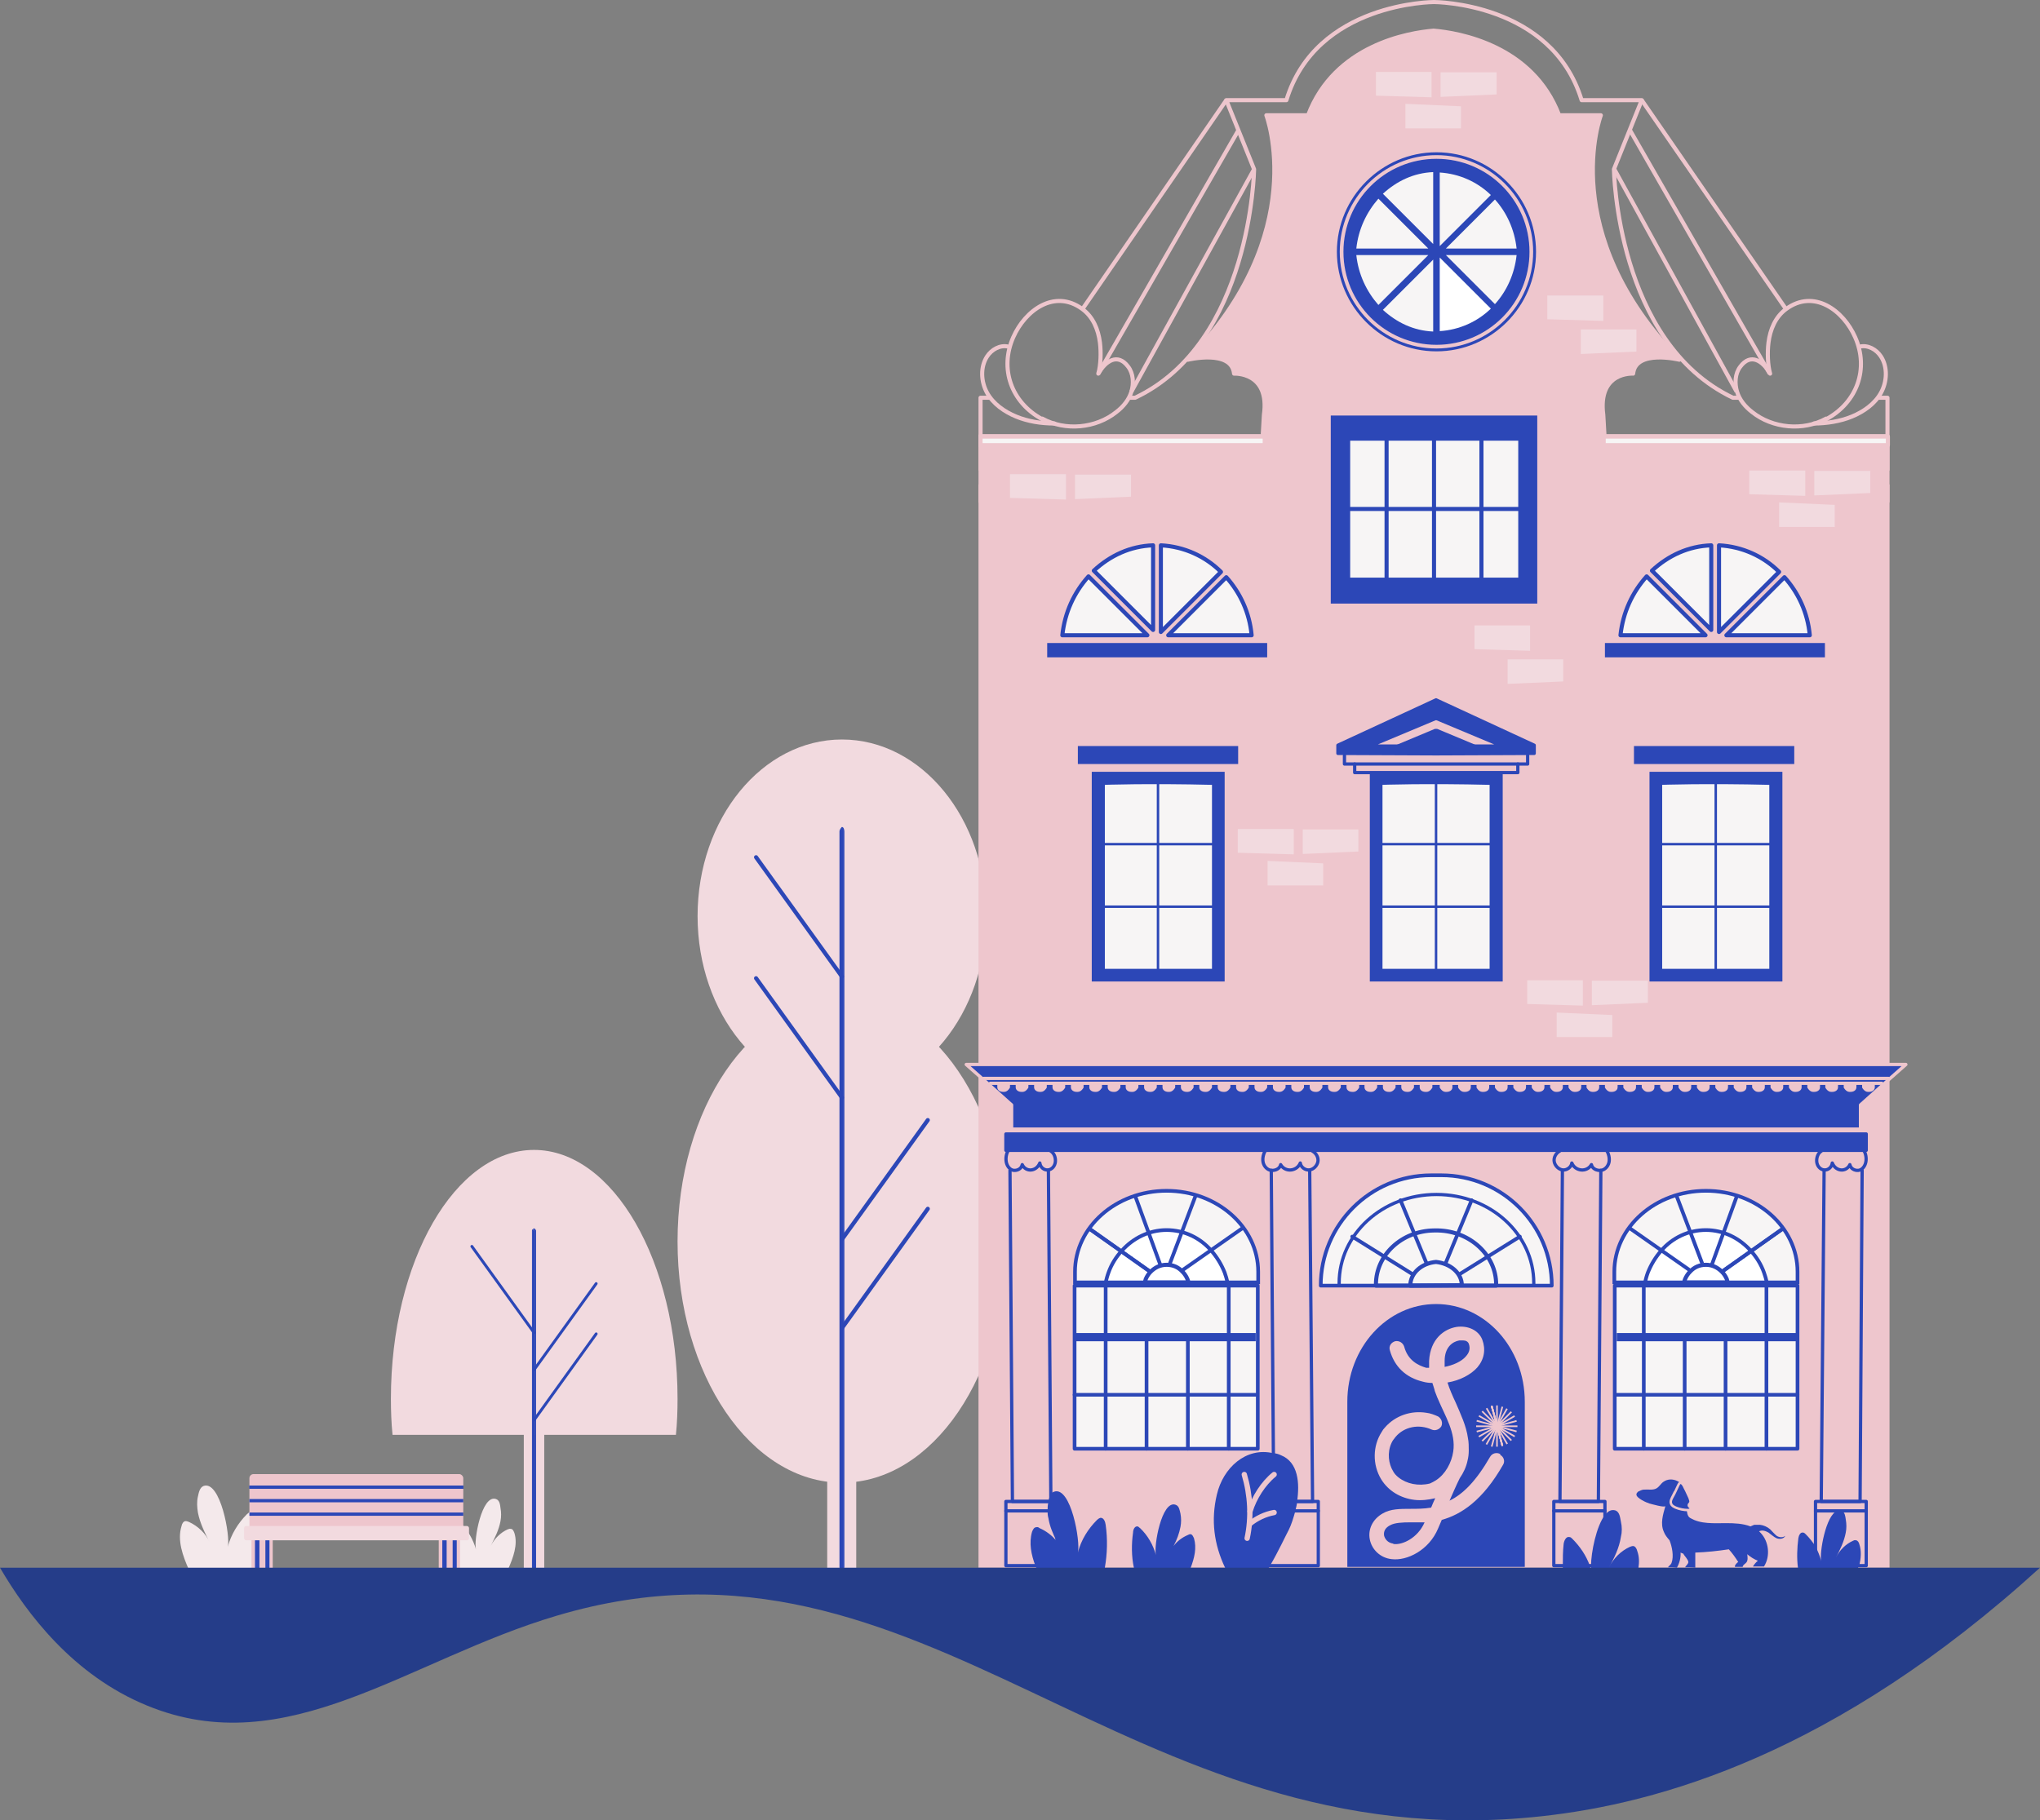 <?xml version="1.0" encoding="UTF-8"?><svg id="Layer_2" xmlns="http://www.w3.org/2000/svg" xmlns:xlink="http://www.w3.org/1999/xlink" viewBox="0 0 49.89 44.53"><rect x="0" y="0" width="49.89" height="44.53" fill="#808080" stroke="none"/><defs><style>.cls-1,.cls-2,.cls-3,.cls-4,.cls-5,.cls-6,.cls-7,.cls-8,.cls-9,.cls-10,.cls-11,.cls-12,.cls-13,.cls-14,.cls-15,.cls-16,.cls-17,.cls-18,.cls-19,.cls-20,.cls-21,.cls-22,.cls-23,.cls-24,.cls-25,.cls-26,.cls-27,.cls-28{fill:none;}.cls-29{stroke-width:.06px;}.cls-29,.cls-30,.cls-31,.cls-32,.cls-33,.cls-34,.cls-35{fill:#2c47b7;}.cls-29,.cls-30,.cls-36,.cls-37,.cls-2,.cls-38,.cls-39,.cls-23,.cls-24,.cls-25,.cls-26,.cls-27{stroke:#eec6cd;}.cls-29,.cls-37,.cls-11,.cls-14,.cls-15,.cls-16,.cls-17,.cls-18,.cls-19,.cls-20,.cls-21,.cls-22,.cls-23,.cls-40,.cls-41,.cls-42,.cls-43,.cls-24,.cls-33,.cls-34,.cls-35{stroke-miterlimit:10;}.cls-44,.cls-30,.cls-45,.cls-46,.cls-36,.cls-2,.cls-47,.cls-3,.cls-4,.cls-5,.cls-6,.cls-7,.cls-8,.cls-9,.cls-10,.cls-12,.cls-13,.cls-38,.cls-39,.cls-32,.cls-25,.cls-26,.cls-27,.cls-28{stroke-linejoin:round;}.cls-44,.cls-30,.cls-45,.cls-46,.cls-36,.cls-47,.cls-3,.cls-4,.cls-5,.cls-6,.cls-7,.cls-8,.cls-9,.cls-10,.cls-11,.cls-12,.cls-13,.cls-14,.cls-39,.cls-23,.cls-32,.cls-25,.cls-26,.cls-27{stroke-linecap:round;}.cls-44,.cls-45,.cls-46,.cls-36,.cls-37,.cls-48,.cls-40,.cls-42{fill:#f7f5f5;}.cls-44,.cls-45,.cls-46,.cls-47,.cls-3,.cls-4,.cls-5,.cls-6,.cls-7,.cls-8,.cls-9,.cls-10,.cls-11,.cls-12,.cls-13,.cls-14,.cls-15,.cls-16,.cls-17,.cls-18,.cls-19,.cls-20,.cls-21,.cls-22,.cls-32,.cls-40,.cls-41,.cls-42,.cls-43,.cls-33,.cls-34,.cls-35,.cls-28{stroke:#2c47b7;}.cls-44,.cls-4{stroke-width:.09px;}.cls-30,.cls-47,.cls-10,.cls-32,.cls-26{stroke-width:.08px;}.cls-45{stroke-width:.09px;}.cls-46,.cls-36,.cls-37,.cls-2,.cls-9,.cls-11,.cls-15,.cls-24,.cls-27{stroke-width:.1px;}.cls-49{fill:#f2dadf;}.cls-47,.cls-38,.cls-50,.cls-39{fill:#eec6cd;}.cls-3{stroke-width:.08px;}.cls-5{stroke-width:.09px;}.cls-6{stroke-width:.09px;}.cls-7{stroke-width:.1px;}.cls-8{stroke-width:.08px;}.cls-12{stroke-width:.09px;}.cls-13{stroke-width:.1px;}.cls-14{stroke-width:.07px;}.cls-51,.cls-41,.cls-43{fill:#fff;}.cls-52{fill:#eec6cd;}.cls-53{fill:#253d89;}.cls-16,.cls-41{stroke-width:.09px;}.cls-17{stroke-width:.07px;}.cls-18{stroke-width:.08px;}.cls-19{stroke-width:.06px;}.cls-20{stroke-width:.1px;}.cls-21{stroke-width:.06px;}.cls-22,.cls-42,.cls-34{stroke-width:.06px;}.cls-38{stroke-width:.1px;}.cls-39{stroke-width:.04px;}.cls-23{stroke-width:.13px;}.cls-54{fill:#f4e9eb;}.cls-40{stroke-width:.09px;}.cls-43{stroke-width:.1px;}.cls-25{stroke-width:.08px;}.cls-33{stroke-width:.03px;}.cls-35{stroke-width:.09px;}.cls-28{stroke-width:.2px;}</style><clipPath id="clippath"><path class="cls-53" d="M0,38.35c.66,1.13,1.79,2.63,3.59,3.37,3.44,1.42,6.38-1.12,10.04-2.2,9.04-2.68,13.85,6.03,24.07,4.91,2.85-.31,7.17-1.51,12.19-6.08H0Z"/></clipPath></defs><g id="Layer_1-2"><path class="cls-54" d="M11.14,38.41c-.09-.35-.11-.71-.06-1.07,0-.07.05-.15.11-.14.02,0,.04.02.06.04.18.18.32.41.39.66-.06-.21.14-1.35.49-1.23.09.03.1.14.11.22.02.11.02.21,0,.32-.04.22-.14.41-.24.61.09-.18.24-.33.42-.41.02,0,.04-.02.07-.01.05,0,.07.05.09.1.09.29-.03.6-.15.88-.43.02-.87.03-1.3.02v.02Z"/><path class="cls-54" d="M6.18,38.45c.11-.42.13-.86.07-1.29-.01-.08-.05-.18-.13-.17-.03,0-.05.03-.08.05-.22.22-.39.5-.47.8.07-.25-.18-1.63-.59-1.49-.1.04-.12.17-.14.26-.03.13-.02.26,0,.39.05.26.17.5.29.73-.1-.22-.29-.4-.51-.5-.03-.01-.05-.02-.08-.02-.05,0-.09.06-.1.12-.11.35.03.73.18,1.07.52.02,1.05.03,1.57.03l-.02.02Z"/><rect class="cls-50" x="6.15" y="37.6" width=".52" height=".84"/><line class="cls-20" x1="6.29" y1="37.5" x2="6.29" y2="38.44"/><line class="cls-20" x1="6.54" y1="37.5" x2="6.54" y2="38.44"/><line class="cls-20" x1="6.29" y1="37.5" x2="6.29" y2="38.44"/><rect class="cls-50" x="10.73" y="37.6" width=".52" height=".84"/><line class="cls-20" x1="10.87" y1="37.5" x2="10.87" y2="38.44"/><line class="cls-20" x1="11.12" y1="37.5" x2="11.12" y2="38.44"/><line class="cls-20" x1="10.87" y1="37.5" x2="10.87" y2="38.44"/><rect class="cls-52" x="6.1" y="36.06" width="5.23" height="1.42" rx=".1" ry=".1"/><rect class="cls-49" x="5.97" y="37.33" width="5.5" height=".35" rx=".05" ry=".05"/><line class="cls-18" x1="6.1" y1="36.38" x2="11.33" y2="36.38"/><line class="cls-18" x1="6.1" y1="36.71" x2="11.33" y2="36.71"/><line class="cls-18" x1="6.1" y1="37.04" x2="11.33" y2="37.04"/><line class="cls-18" x1="6.1" y1="36.38" x2="11.33" y2="36.38"/><path class="cls-49" d="M16.57,34.22c0,.3-.01.59-.04.88h-6.93c-.03-.29-.04-.58-.04-.88,0-3.37,1.57-6.09,3.5-6.09s3.51,2.72,3.51,6.09Z"/><path class="cls-31" d="M13.06,38.41s-.03-.02-.03-.04v-8.27s.01-.04.03-.04.03.02.03.04v8.27s-.01.04-.03.04Z"/><path class="cls-49" d="M13.06,29.85h-.22l-.03.26v8.34h.49s.01-.05.01-.07v-8.49l-.25-.04ZM13.09,38.38s0,.03-.03.03-.03,0-.03-.03v-8.27s.01-.04.03-.04.03.02.03.04v8.27Z"/><line class="cls-14" x1="13.06" y1="32.6" x2="11.54" y2="30.49"/><line class="cls-14" x1="14.58" y1="31.4" x2="13.06" y2="33.51"/><line class="cls-14" x1="14.58" y1="32.63" x2="13.06" y2="34.74"/><polygon class="cls-31" points="13.05 38.42 13.02 38.37 13.02 30.11 13.1 38.37 13.06 38.42 13.05 38.42"/><path class="cls-31" d="M13.06,30.07s.03.02.03.04v8.27s-.01.04-.03.04-.03-.02-.03-.04v-8.27s.01-.04.03-.04M13.06,30.05s-.05.02-.05.05v8.27s.02.05.05.05.05-.02.05-.05v-8.27s-.02-.05-.05-.05h0Z"/><ellipse class="cls-49" cx="20.59" cy="22.41" rx="3.53" ry="4.32"/><ellipse class="cls-49" cx="20.59" cy="30.37" rx="4.02" ry="5.9"/><path class="cls-31" d="M20.64,20.24v18.21h-.1v-18.21s.02-.05.05-.05c.02,0,.05.02.05.05Z"/><path class="cls-31" d="M20.59,38.41s-.03-.04-.03-.08v-17.99s.01-.08.03-.08.03.04.03.08v17.99s-.01.08-.03.08Z"/><path class="cls-49" d="M20.59,19.94c-.18,0-.36.14-.36.4v18.01s.01.07.02.1h.67s.02-.06.02-.1v-18.01c0-.26-.18-.4-.35-.4ZM20.59,38.41s-.03-.02-.03-.06v-18.01c0-.05.01-.08.03-.08.01,0,.03.03.03.08v18.01s-.02.06-.03.06Z"/><polygon class="cls-31" points="20.58 38.42 20.55 38.33 20.55 20.33 20.59 20.24 20.6 20.24 20.63 20.34 20.63 38.34 20.59 38.42 20.58 38.42"/><path class="cls-31" d="M20.59,20.26s.03.04.03.08v17.99s-.01.08-.03.08-.03-.04-.03-.08v-17.99s.01-.08.03-.08M20.59,20.23s-.06.05-.06.11v17.99c0,.05.02.1.06.1s.06-.05.06-.1v-17.99c0-.05-.02-.11-.06-.11h0Z"/><line class="cls-11" x1="20.59" y1="23.89" x2="18.49" y2="20.97"/><line class="cls-11" x1="22.69" y1="27.4" x2="20.59" y2="30.32"/><line class="cls-11" x1="22.69" y1="29.57" x2="20.59" y2="32.49"/><line class="cls-11" x1="20.59" y1="26.85" x2="18.49" y2="23.93"/><path class="cls-38" d="M30.9,10.67h-6.92v1.6h22.18v-1.6h-6.92l-.03-.52c-.14-1.07.73-1.01.73-1.01.06-.6,1.13-.34,1.13-.34-3.02-3.1-1.92-5.98-1.92-5.98h-1.02c-.65-1.72-2.47-2.02-3.07-2.07-.61.05-2.42.35-3.07,2.07h-1.02s1.1,2.89-1.92,5.98c0,0,1.07-.26,1.13.34,0,0,.88-.05.73,1.01l-.03.52Z"/><rect class="cls-52" x="23.93" y="11.85" width="22.28" height="26.5"/><polyline class="cls-2" points="46.16 11.51 46.16 9.73 45.91 9.73"/><path class="cls-45" d="M32.3,31.45c0-1.49,1.21-2.7,2.7-2.7h.25c1.49,0,2.7,1.21,2.7,2.7h-5.64Z"/><path class="cls-40" d="M39.49,31.37h4.47v-.26c0-1.09-1-1.98-2.24-1.98s-2.24.89-2.24,1.98v.26Z"/><path class="cls-40" d="M30.76,31.37h-4.47v-.26c0-1.09,1-1.98,2.24-1.98s2.24.89,2.24,1.98v.26Z"/><path class="cls-2" d="M42.54,9.73h-.16c-2.85-1.36-2.91-5.59-2.91-5.59l.68-1.69h-1.47C37.95.05,35.07.05,35.07.05c0,0-2.88,0-3.61,2.4h-1.47l.68,1.69s-.06,4.24-2.91,5.59h-.16"/><polyline class="cls-2" points="24.23 9.73 23.98 9.73 23.98 11.51"/><path class="cls-27" d="M25.49,10.24c.56.31,1.31.24,1.81-.16.17-.13.31-.3.37-.5s.05-.44-.08-.61c-.26-.35-.56-.13-.73.17.06-.2.07-.52.04-.76-.04-.32-.17-.63-.43-.82-.68-.5-1.4.03-1.69.69-.34.77-.05,1.59.7,2Z"/><path class="cls-27" d="M44.66,10.24c-.56.31-1.31.24-1.81-.16-.17-.13-.31-.3-.37-.5s-.05-.44.08-.61c.26-.35.56-.13.73.17-.06-.2-.07-.52-.04-.76.04-.32.17-.63.43-.82.68-.5,1.4.03,1.69.69.34.77.05,1.59-.7,2Z"/><path class="cls-27" d="M24.66,8.48c-.2-.05-.41.07-.52.24-.17.26-.15.62,0,.89s.42.46.71.58.61.17.94.17"/><path class="cls-27" d="M45.48,8.48c.2-.05.41.07.52.24.17.26.15.62,0,.89s-.42.46-.71.58-.63.17-.93.17"/><rect class="cls-37" x="23.98" y="10.68" width="6.95" height=".21"/><rect class="cls-36" x="39.22" y="10.68" width="6.95" height=".21"/><polygon class="cls-35" points="32.59 14.72 32.59 10.21 34.93 10.21 35.21 10.21 37.55 10.21 37.55 14.72 32.59 14.72"/><polygon class="cls-46" points="34.96 14.18 32.97 14.18 32.97 10.73 37.18 10.73 37.18 14.18 35.18 14.18 34.96 14.18"/><line class="cls-9" x1="32.97" y1="12.45" x2="37.18" y2="12.45"/><line class="cls-9" x1="33.91" y1="10.73" x2="33.91" y2="14.18"/><line class="cls-9" x1="36.23" y1="10.73" x2="36.23" y2="14.18"/><line class="cls-15" x1="35.07" y1="10.73" x2="35.07" y2="14.18"/><path class="cls-41" d="M27.11,31.13c.07-.2.19-.39.33-.54.27-.3.66-.5,1.09-.5s.82.19,1.09.5c.14.16.25.34.33.54.03.08.05.16.07.24h-2.98c.02-.08.04-.16.07-.24Z"/><path class="cls-43" d="M28.02,31.29c.03-.07.07-.13.12-.18.1-.1.23-.17.39-.17s.29.06.39.17c.05.05.09.11.12.18.01.03.02.05.02.08h-1.06s.01-.05.02-.08Z"/><line class="cls-16" x1="28.13" y1="31.11" x2="26.63" y2="30.05"/><line class="cls-16" x1="28.38" y1="30.95" x2="27.76" y2="29.25"/><line class="cls-16" x1="28.61" y1="30.91" x2="29.24" y2="29.25"/><line class="cls-16" x1="28.13" y1="31.11" x2="26.63" y2="30.05"/><line class="cls-16" x1="28.92" y1="31.07" x2="30.42" y2="30.02"/><path class="cls-41" d="M43.14,31.13c-.07-.2-.19-.39-.33-.54-.27-.3-.66-.5-1.09-.5s-.82.19-1.09.5c-.14.16-.25.34-.33.54-.03.08-.05.16-.07.24h2.98c-.02-.08-.04-.16-.07-.24Z"/><path class="cls-43" d="M42.23,31.29c-.03-.07-.07-.13-.12-.18-.1-.1-.23-.17-.39-.17s-.29.06-.39.17c-.05.05-.09.11-.12.18-.01.03-.02.05-.02.08h1.06s-.01-.05-.02-.08Z"/><line class="cls-16" x1="42.11" y1="31.11" x2="43.61" y2="30.05"/><line class="cls-16" x1="41.86" y1="30.95" x2="42.48" y2="29.25"/><line class="cls-16" x1="41.63" y1="30.91" x2="41" y2="29.25"/><line class="cls-16" x1="42.11" y1="31.11" x2="43.61" y2="30.05"/><line class="cls-16" x1="41.32" y1="31.07" x2="39.82" y2="30.02"/><polygon class="cls-32" points="35.12 17.12 32.72 18.23 32.72 18.43 35.04 18.44 35.2 18.44 37.52 18.43 37.52 18.23 35.12 17.12"/><path class="cls-3" d="M32.75,31.45v-.06c0-1.2,1.06-2.17,2.38-2.17s2.38.97,2.38,2.17v.06h-4.75Z"/><path class="cls-7" d="M33.65,31.45v-.03c0-.72.63-1.31,1.42-1.32.02,0,.03,0,.05,0,.02,0,.03,0,.05,0,.79.02,1.42.61,1.42,1.32v.03h-2.93Z"/><path class="cls-13" d="M34.49,31.45h0c0-.31.28-.55.63-.58.36.04.63.28.63.57h0s-1.26.01-1.26.01Z"/><line class="cls-12" x1="34.53" y1="31.16" x2="33.07" y2="30.25"/><line class="cls-12" x1="35.71" y1="31.16" x2="37.17" y2="30.25"/><line class="cls-12" x1="34.89" y1="30.91" x2="34.25" y2="29.36"/><line class="cls-12" x1="35.35" y1="30.91" x2="35.99" y2="29.36"/><polygon class="cls-47" points="36.05 18.25 36.74 18.25 35.14 17.58 35.1 17.58 33.5 18.25 34.19 18.25 36.05 18.25"/><polyline class="cls-10" points="32.88 18.48 32.88 18.69 33.13 18.69 33.13 18.9 37.12 18.9 37.12 18.69 37.36 18.69 37.36 18.48"/><line class="cls-10" x1="33.13" y1="18.69" x2="37.12" y2="18.69"/><polygon class="cls-30" points="23.63 26.04 24.06 26.42 24.74 27.03 24.74 27.62 45.5 27.62 45.5 27.03 46.18 26.42 46.61 26.04 23.63 26.04"/><line class="cls-25" x1="46.18" y1="26.38" x2="24.06" y2="26.38"/><line class="cls-26" x1="24.22" y1="26.5" x2="46.02" y2="26.5"/><path class="cls-39" d="M24.68,26.6s-.05.09-.12.09h-.03c-.07,0-.12-.04-.12-.09v-.1h.27v.1Z"/><path class="cls-39" d="M25.13,26.5v.1s-.05.09-.12.09h-.03c-.07,0-.12-.04-.12-.09v-.1h.27Z"/><path class="cls-39" d="M25.58,26.5v.1s-.05.09-.12.09h-.03c-.07,0-.12-.04-.12-.09v-.1h.27Z"/><path class="cls-39" d="M26.03,26.5v.1s-.05.09-.12.09h-.03c-.07,0-.12-.04-.12-.09v-.1h.27Z"/><path class="cls-39" d="M26.48,26.5v.1s-.05.09-.12.09h-.03c-.07,0-.12-.04-.12-.09v-.1h.27Z"/><path class="cls-39" d="M26.93,26.5v.1s-.05.09-.12.09h-.03c-.07,0-.12-.04-.12-.09v-.1h.27Z"/><path class="cls-39" d="M27.38,26.5v.1s-.05.09-.12.09h-.03c-.07,0-.12-.04-.12-.09v-.1h.27Z"/><path class="cls-39" d="M27.82,26.5v.1s-.05.09-.12.09h-.03c-.07,0-.12-.04-.12-.09v-.1h.27Z"/><path class="cls-39" d="M28.27,26.5v.1s-.05.09-.12.09h-.03c-.07,0-.12-.04-.12-.09v-.1h.27Z"/><path class="cls-39" d="M28.72,26.5v.1s-.05.09-.12.09h-.03c-.07,0-.12-.04-.12-.09v-.1h.27Z"/><path class="cls-39" d="M29.17,26.5v.1s-.05.09-.12.09h-.03c-.07,0-.12-.04-.12-.09v-.1h.27Z"/><path class="cls-39" d="M29.62,26.5v.1s-.05.09-.12.09h-.03c-.07,0-.12-.04-.12-.09v-.1h.27Z"/><path class="cls-39" d="M30.07,26.5v.1s-.05.09-.12.09h-.03c-.07,0-.12-.04-.12-.09v-.1h.27Z"/><path class="cls-39" d="M30.52,26.5v.1s-.05.09-.12.09h-.03c-.07,0-.12-.04-.12-.09v-.1h.27Z"/><path class="cls-39" d="M30.97,26.5v.1s-.05.09-.12.09h-.03c-.07,0-.12-.04-.12-.09v-.1h.27Z"/><path class="cls-39" d="M31.42,26.5v.1s-.05.09-.12.09h-.03c-.07,0-.12-.04-.12-.09v-.1h.27Z"/><path class="cls-39" d="M31.87,26.5v.1s-.05.09-.12.09h-.03c-.07,0-.12-.04-.12-.09v-.1h.27Z"/><path class="cls-39" d="M32.32,26.5v.1s-.05.09-.12.09h-.03c-.07,0-.12-.04-.12-.09v-.1h.27Z"/><path class="cls-39" d="M32.77,26.5v.1s-.05.09-.12.09h-.03c-.07,0-.12-.04-.12-.09v-.1h.27Z"/><path class="cls-39" d="M33.22,26.5v.1s-.05.09-.12.09h-.03c-.07,0-.12-.04-.12-.09v-.1h.27Z"/><path class="cls-39" d="M33.66,26.5v.1s-.05.09-.12.09h-.03c-.07,0-.12-.04-.12-.09v-.1h.27Z"/><path class="cls-39" d="M34.11,26.5v.1s-.05.09-.12.09h-.03c-.07,0-.12-.04-.12-.09v-.1h.27Z"/><path class="cls-39" d="M34.56,26.5v.1s-.05.09-.12.09h-.03c-.07,0-.12-.04-.12-.09v-.1h.27Z"/><path class="cls-39" d="M35.01,26.6s-.05.09-.12.09h-.03c-.07,0-.12-.04-.12-.09v-.1h.27v.1Z"/><path class="cls-39" d="M45.56,26.6s.05.09.12.09h.03c.07,0,.12-.04.12-.09v-.1h-.27v.1Z"/><path class="cls-39" d="M45.11,26.5v.1s.05.09.12.09h.03c.07,0,.12-.04.12-.09v-.1h-.27Z"/><path class="cls-39" d="M44.66,26.5v.1s.05.09.12.09h.03c.07,0,.12-.04.12-.09v-.1h-.27Z"/><path class="cls-39" d="M44.22,26.5v.1s.05.09.12.09h.03c.07,0,.12-.04.12-.09v-.1h-.27Z"/><path class="cls-39" d="M43.77,26.5v.1s.05.09.12.09h.03c.07,0,.12-.04.12-.09v-.1h-.27Z"/><path class="cls-39" d="M43.32,26.5v.1s.05.09.12.09h.03c.07,0,.12-.04.12-.09v-.1h-.27Z"/><path class="cls-39" d="M42.87,26.5v.1s.05.09.12.09h.03c.07,0,.12-.04.12-.09v-.1h-.27Z"/><path class="cls-39" d="M42.42,26.5v.1s.05.09.12.09h.03c.07,0,.12-.04.12-.09v-.1h-.27Z"/><path class="cls-39" d="M41.97,26.5v.1s.05.09.12.09h.03c.07,0,.12-.04.12-.09v-.1h-.27Z"/><path class="cls-39" d="M41.52,26.5v.1s.05.09.12.09h.03c.07,0,.12-.04.12-.09v-.1h-.27Z"/><path class="cls-39" d="M41.07,26.5v.1s.05.09.12.09h.03c.07,0,.12-.04.12-.09v-.1h-.27Z"/><path class="cls-39" d="M40.62,26.5v.1s.05.09.12.09h.03c.07,0,.12-.04.12-.09v-.1h-.27Z"/><path class="cls-39" d="M40.17,26.5v.1s.05.09.12.09h.03c.07,0,.12-.04.12-.09v-.1h-.27Z"/><path class="cls-39" d="M39.72,26.5v.1s.05.09.12.09h.03c.07,0,.12-.04.12-.09v-.1h-.27Z"/><path class="cls-39" d="M39.27,26.5v.1s.05.09.12.09h.03c.07,0,.12-.04.12-.09v-.1h-.27Z"/><path class="cls-39" d="M38.82,26.5v.1s.05.09.12.09h.03c.07,0,.12-.04.12-.09v-.1h-.27Z"/><path class="cls-39" d="M38.38,26.5v.1s.05.09.12.09h.03c.07,0,.12-.04.12-.09v-.1h-.27Z"/><path class="cls-39" d="M37.93,26.5v.1s.05.09.12.09h.03c.07,0,.12-.04.12-.09v-.1h-.27Z"/><path class="cls-39" d="M37.48,26.5v.1s.05.09.12.09h.03c.07,0,.12-.04.12-.09v-.1h-.27Z"/><path class="cls-39" d="M37.03,26.5v.1s.05.09.12.09h.03c.07,0,.12-.04.12-.09v-.1h-.27Z"/><path class="cls-39" d="M36.58,26.5v.1s.05.09.12.09h.03c.07,0,.12-.04.12-.09v-.1h-.27Z"/><path class="cls-39" d="M36.13,26.5v.1s.05.09.12.09h.03c.07,0,.12-.04.12-.09v-.1h-.27Z"/><path class="cls-39" d="M35.68,26.5v.1s.05.09.12.09h.03c.07,0,.12-.04.12-.09v-.1h-.27Z"/><path class="cls-39" d="M35.23,26.6s.05.09.12.09h.03c.07,0,.12-.04.12-.09v-.1h-.27v.1Z"/><rect class="cls-32" x="24.6" y="27.74" width="21.04" height=".4"/><path class="cls-10" d="M30.95,28.14c-.05.08-.08.19-.06.29s.1.19.2.2.21-.04.23-.14c.05.09.15.14.25.13s.19-.07.23-.17c.01.1.12.18.22.17s.19-.1.21-.2-.04-.21-.13-.26"/><path class="cls-10" d="M39.29,28.14c.05.08.08.19.06.29s-.1.19-.2.2-.21-.04-.23-.14c-.05.09-.15.14-.25.13s-.19-.07-.23-.17c-.01.1-.12.18-.22.17s-.19-.1-.21-.2.04-.21.13-.26"/><path class="cls-8" d="M24.66,28.14c-.05.08-.07.19-.05.29s.09.19.18.2.19-.04.21-.14c.04.09.13.14.22.13s.17-.07.21-.17c.01.1.1.18.2.17s.17-.1.18-.2-.03-.21-.11-.26"/><path class="cls-8" d="M45.58,28.14c.05.08.07.19.05.29s-.09.19-.18.2-.19-.04-.21-.14c-.04.09-.13.14-.22.13s-.17-.07-.21-.17c-.01.1-.1.18-.2.17s-.17-.1-.18-.2.03-.21.11-.26"/><polyline class="cls-10" points="31.09 28.63 31.15 36.73 32.1 36.73 32.03 28.63"/><polyline class="cls-10" points="39.15 28.63 39.09 36.73 38.15 36.73 38.21 28.63"/><polygon class="cls-10" points="31.15 36.73 31 36.73 31 36.96 32.24 36.96 32.24 36.73 31.15 36.73"/><polygon class="cls-10" points="39.09 36.73 39.25 36.73 39.25 36.96 38 36.96 38 36.73 39.09 36.73"/><polyline class="cls-10" points="31 36.96 31 38.3 32.24 38.3 32.24 36.96"/><polyline class="cls-10" points="39.25 36.96 39.25 38.3 38 38.3 38 36.96"/><polyline class="cls-10" points="24.7 28.63 24.76 36.73 25.7 36.73 25.64 28.63"/><polyline class="cls-10" points="45.54 28.63 45.49 36.73 44.54 36.73 44.61 28.63"/><polygon class="cls-10" points="24.76 36.73 24.6 36.73 24.6 36.96 25.85 36.96 25.85 36.73 24.76 36.73"/><polygon class="cls-10" points="45.49 36.73 45.64 36.73 45.64 36.96 44.4 36.96 44.4 36.73 45.49 36.73"/><polyline class="cls-10" points="24.6 36.96 24.6 38.3 25.85 38.3 25.85 36.96"/><polyline class="cls-10" points="45.64 36.96 45.64 38.3 44.4 38.3 44.4 36.96"/><polygon class="cls-44" points="26.28 31.45 26.28 32.63 26.28 35.44 30.76 35.44 30.76 31.45 26.28 31.45"/><polygon class="cls-44" points="43.96 31.45 43.96 32.63 43.96 35.44 39.49 35.44 39.49 31.45 43.96 31.45"/><line class="cls-28" x1="30.71" y1="32.71" x2="26.28" y2="32.71"/><line class="cls-28" x1="39.54" y1="32.71" x2="43.96" y2="32.71"/><line class="cls-4" x1="27.04" y1="31.45" x2="27.04" y2="35.44"/><line class="cls-4" x1="43.2" y1="31.45" x2="43.2" y2="35.44"/><line class="cls-4" x1="30.05" y1="31.45" x2="30.05" y2="35.44"/><line class="cls-4" x1="40.2" y1="31.45" x2="40.2" y2="35.44"/><line class="cls-6" x1="28.04" y1="32.71" x2="28.04" y2="35.44"/><line class="cls-6" x1="42.2" y1="32.71" x2="42.2" y2="35.44"/><line class="cls-6" x1="29.05" y1="32.71" x2="29.05" y2="35.44"/><line class="cls-6" x1="41.2" y1="32.71" x2="41.2" y2="35.44"/><line class="cls-5" x1="26.28" y1="34.12" x2="30.71" y2="34.12"/><line class="cls-5" x1="43.96" y1="34.12" x2="39.54" y2="34.12"/><rect class="cls-31" x="26.36" y="18.25" width="3.92" height=".44"/><rect class="cls-31" x="39.96" y="18.25" width="3.92" height=".44"/><path class="cls-31" d="M43.45,37.57c-.06-.05-.11-.11-.16-.16-.07-.06-.16-.1-.25-.11-.04,0-.09,0-.13,0-.02,0-.07.03-.1.04-.18-.07-.39-.08-.59-.08-.3,0-.63.03-.89-.13-.07-.04-.08-.17-.08-.25.02-.13.03-.25,0-.38-.07-.24-.36-.4-.57-.25-.06.04-.1.12-.17.16-.09.05-.2.02-.31.03-.04,0-.1.03-.14.05-.02.02-.04.04-.04.07,0,.09.25.2.32.22.04.01.38.11.39.06-.06.21-.13.43-.04.63.03.08.08.14.14.21.06.15.11.39.05.55-.01.04-.07.08-.09.11.08,0,.14,0,.22.01.06-.1.1-.25.09-.37.01,0,.03.02.05.02,0,0,0,0,.01,0,.04.07.12.14.13.21,0,.05-.06.09-.08.13.08,0,.17,0,.25.01,0-.12,0-.25,0-.37.28-.01.55-.04.82-.08.09.1.16.2.23.31-.03.02-.06.05-.08.09,0,0,0,.02,0,.03,0,0,.01,0,.02,0,.06,0,.11,0,.17,0,0-.05.06-.07.09-.11.04-.05.03-.13.02-.2h0c.07.06.16.12.26.16-.05.04-.09.09-.12.14.09,0,.18,0,.27,0,.16-.25.12-.61-.08-.82-.01-.01-.02-.02-.04-.04.07-.04.16-.01.23.03.07.05.13.11.2.14.08.03.18.01.21-.06-.06.05-.15.04-.21,0Z"/><path class="cls-1" d="M40.08,36.47s0,.06-.01.08c-.02.02-.08.04-.08,0,0-.04.05-.07.09-.08"/><path class="cls-29" d="M40.91,36.6c-.03.06-.07.13-.04.19.02.05.07.07.11.09.1.04.2.06.3.06.03,0,.07-.01.07-.04,0-.03-.05-.04-.05-.08,0-.02.02-.03.03-.05.03-.04,0-.09-.01-.13-.04-.08-.07-.16-.11-.23-.03-.07-.1-.21-.16-.09-.05.1-.09.2-.14.29Z"/><line class="cls-24" x1="26.48" y1="7.55" x2="29.99" y2="2.45"/><line class="cls-24" x1="30.67" y1="4.14" x2="27.67" y2="9.58"/><line class="cls-24" x1="30.29" y1="3.18" x2="26.86" y2="9.14"/><line class="cls-24" x1="43.67" y1="7.55" x2="40.15" y2="2.45"/><line class="cls-24" x1="39.48" y1="4.14" x2="42.47" y2="9.58"/><line class="cls-24" x1="39.86" y1="3.18" x2="43.28" y2="9.14"/><path class="cls-46" d="M26.62,14.1l1.44,1.44h-2.08c.06-.56.29-1.05.64-1.44Z"/><path class="cls-46" d="M28.2,13.34v2.07l-1.45-1.45c.4-.37.89-.6,1.45-.62Z"/><path class="cls-46" d="M29.86,13.99l-1.47,1.47v-2.12c.57.03,1.09.27,1.47.65Z"/><path class="cls-46" d="M30.61,15.54h-2.04l1.42-1.42c.34.38.57.87.62,1.42Z"/><polyline class="cls-1" points="28.25 15.73 28.28 15.76 28.31 15.73"/><rect class="cls-31" x="25.61" y="15.73" width="5.38" height=".35"/><path class="cls-46" d="M40.27,14.1l1.44,1.44h-2.08c.06-.56.29-1.05.64-1.44Z"/><path class="cls-46" d="M41.85,13.34v2.07l-1.45-1.45c.4-.37.89-.6,1.45-.62Z"/><path class="cls-46" d="M43.51,13.99l-1.47,1.47v-2.12c.57.03,1.09.27,1.47.65Z"/><path class="cls-46" d="M44.26,15.54h-2.04l1.42-1.42c.34.38.57.87.62,1.42Z"/><polyline class="cls-1" points="41.9 15.73 41.93 15.76 41.96 15.73"/><rect class="cls-31" x="39.25" y="15.73" width="5.38" height=".35"/><circle class="cls-33" cx="35.13" cy="6.16" r="2.26"/><path class="cls-48" d="M33.71,4.86l1.22,1.22h-1.76c.05-.47.25-.89.54-1.22Z"/><path class="cls-48" d="M35.05,4.22v1.75l-1.23-1.23c.34-.31.75-.51,1.23-.53Z"/><path class="cls-48" d="M36.46,4.77l-1.25,1.25v-1.8c.48.03.92.23,1.25.55Z"/><path class="cls-48" d="M37.09,6.08h-1.73l1.2-1.2c.29.32.48.74.53,1.2Z"/><path class="cls-48" d="M33.71,7.46l1.22-1.22h-1.76c.05.47.25.89.54,1.22Z"/><path class="cls-48" d="M35.05,8.1v-1.75l-1.23,1.23c.34.31.75.51,1.23.53Z"/><path class="cls-51" d="M36.46,7.55l-1.25-1.25v1.8c.48-.03.92-.23,1.25-.55Z"/><path class="cls-48" d="M37.09,6.24h-1.73l1.2,1.2c.29-.32.48-.74.53-1.2Z"/><path class="cls-17" d="M35.13,8.56c-1.32,0-2.4-1.08-2.4-2.4s1.08-2.4,2.4-2.4,2.4,1.08,2.4,2.4-1.08,2.4-2.4,2.4Z"/><path class="cls-31" d="M27.02,38.35s-.01.07-.02.1h-1.62s-.03-.07-.04-.1c0-.02-.02-.04-.02-.05-.1-.27-.16-.55-.08-.83.02-.05.05-.11.1-.11.03-.01.06,0,.08.02.16.07.31.18.42.32-.09-.18-.17-.37-.2-.56-.02-.07-.02-.12-.02-.18,0-.07,0-.14.02-.21h0c.01-.07.02-.14.06-.19.01-.03.04-.06.08-.07.41-.14.65,1.23.58,1.49.08-.31.25-.58.47-.8.02-.02.05-.04.08-.05.08-.01.12.09.13.17.05.35.04.71-.02,1.05Z"/><path class="cls-31" d="M31.72,36.74c0,.08-.03.15-.04.22-.05.18-.1.34-.16.46-.05.09-.27.56-.46.88-.01.02-.02.04-.03.05-.02.04-.04.07-.07.1h-.95s-.04-.07-.05-.1c-.27-.57-.35-1.16-.2-1.79.15-.65.71-1.17,1.38-1.01.06,0,.13.02.19.05.42.17.46.68.39,1.14Z"/><path class="cls-23" d="M30.5,37.63c.11-.51.08-1.06-.07-1.56"/><path class="cls-23" d="M30.57,36.97c.1-.33.32-.68.59-.9"/><path class="cls-23" d="M30.56,37.28c.17-.14.38-.24.6-.28"/><path class="cls-31" d="M29.12,38.35s-.03.07-.04.1h-1.33s-.02-.06-.02-.1c-.06-.28-.06-.58-.02-.86,0-.07.04-.16.11-.15.02,0,.04.03.06.04.19.18.32.41.39.66-.06-.21.14-1.35.48-1.23.09.03.1.14.12.22.02.11.02.21,0,.32-.03.16-.09.32-.17.47.09-.12.21-.21.35-.27.02-.01.04-.02.06-.02.05,0,.07.06.09.1.07.24.01.48-.08.72Z"/><path class="cls-31" d="M45.46,38.3s-.01.04-.02.05c0,.04-.01.07-.03.1h-1.42s-.01-.07-.02-.1c-.03-.24-.02-.48.01-.72.01-.07.05-.15.11-.14.03,0,.05.02.07.04.09.09.17.19.24.3.06.12.11.24.14.36-.05-.19.11-1.13.39-1.23.03-.02.07-.02.1,0,0,0,.01,0,.01,0,.08.03.09.14.1.21.02.11.02.22,0,.32-.04.22-.14.42-.24.61.09-.18.24-.33.42-.41.02-.01.04-.02.07-.01.04,0,.07.05.08.09.06.17.04.36,0,.53Z"/><path class="cls-31" d="M40.07,38.35s-.01.07-.02.1h-1.82s-.02-.07-.01-.1c0-.02,0-.03,0-.05,0-.18,0-.35.02-.53.01-.08.06-.19.14-.17.03,0,.05.02.07.04.19.19.34.41.43.66,0,.02.01.03.01.05.01.03.02.06.03.09-.01-.02-.01-.05-.01-.09v-.05c0-.32.13-.97.34-1.24.08-.1.16-.14.26-.11.1.04.11.17.13.27.03.13.03.26,0,.38-.04.26-.16.51-.29.74.11-.22.29-.4.51-.5.03-.01.05-.02.08-.02.05,0,.09.07.1.12.05.14.05.27.03.41Z"/><rect class="cls-34" x="26.73" y="18.91" width="3.19" height="5.07"/><path class="cls-42" d="M26.99,19.17s1.08-.04,2.68,0v4.56h-2.68v-4.56Z"/><line class="cls-22" x1="26.99" y1="20.65" x2="29.66" y2="20.65"/><line class="cls-21" x1="28.32" y1="19.16" x2="28.32" y2="23.72"/><line class="cls-19" x1="26.99" y1="22.18" x2="29.66" y2="22.18"/><rect class="cls-34" x="33.53" y="18.91" width="3.19" height="5.07"/><path class="cls-42" d="M33.78,19.17s1.08-.04,2.68,0v4.56h-2.68v-4.56Z"/><line class="cls-22" x1="33.78" y1="20.65" x2="36.46" y2="20.65"/><line class="cls-21" x1="35.12" y1="19.16" x2="35.12" y2="23.72"/><line class="cls-19" x1="33.78" y1="22.18" x2="36.46" y2="22.18"/><rect class="cls-34" x="40.37" y="18.91" width="3.19" height="5.07"/><path class="cls-42" d="M40.62,19.17s1.08-.04,2.68,0v4.56h-2.68v-4.56Z"/><line class="cls-22" x1="40.62" y1="20.65" x2="43.3" y2="20.65"/><line class="cls-21" x1="41.96" y1="19.16" x2="41.96" y2="23.72"/><line class="cls-19" x1="40.62" y1="22.18" x2="43.3" y2="22.18"/><polygon class="cls-32" points="35.1 17.87 34.19 18.25 36.05 18.25 35.14 17.87 35.1 17.87"/><path class="cls-53" d="M0,38.35c.66,1.13,1.79,2.63,3.59,3.37,3.44,1.42,6.38-1.12,10.04-2.2,9.04-2.68,13.85,6.03,24.07,4.91,2.85-.31,7.17-1.51,12.19-6.08H0Z"/><polygon class="cls-49" points="44.15 12.13 42.78 12.09 42.78 11.51 44.15 11.51 44.15 12.13"/><polygon class="cls-49" points="44.87 12.89 43.51 12.89 43.51 12.29 44.87 12.35 44.87 12.89"/><polygon class="cls-49" points="45.74 11.52 44.37 11.52 44.37 12.12 45.74 12.06 45.74 11.52"/><polygon class="cls-49" points="37.42 15.92 36.06 15.88 36.06 15.3 37.42 15.3 37.42 15.92"/><polygon class="cls-49" points="38.23 16.13 36.87 16.13 36.87 16.73 38.23 16.67 38.23 16.13"/><polygon class="cls-49" points="31.64 20.9 30.27 20.86 30.27 20.28 31.64 20.28 31.64 20.9"/><polygon class="cls-49" points="32.36 21.66 31 21.66 31 21.06 32.36 21.12 32.36 21.66"/><polygon class="cls-49" points="33.22 20.29 31.86 20.29 31.86 20.89 33.22 20.83 33.22 20.29"/><polygon class="cls-49" points="26.07 12.22 24.7 12.18 24.7 11.6 26.07 11.6 26.07 12.22"/><polygon class="cls-49" points="27.66 11.61 26.29 11.61 26.29 12.21 27.66 12.15 27.66 11.61"/><polygon class="cls-49" points="38.71 24.6 37.35 24.56 37.35 23.98 38.71 23.98 38.71 24.6"/><polygon class="cls-49" points="39.43 25.37 38.07 25.37 38.07 24.77 39.43 24.83 39.43 25.37"/><polygon class="cls-49" points="40.3 23.99 38.93 23.99 38.93 24.59 40.3 24.53 40.3 23.99"/><polygon class="cls-49" points="39.21 7.85 37.84 7.81 37.84 7.23 39.21 7.23 39.21 7.85"/><polygon class="cls-49" points="40.02 8.06 38.66 8.06 38.66 8.66 40.02 8.6 40.02 8.06"/><polygon class="cls-49" points="35.01 2.38 33.65 2.34 33.65 1.76 35.01 1.76 35.01 2.38"/><polygon class="cls-49" points="35.73 3.14 34.37 3.14 34.37 2.54 35.73 2.6 35.73 3.14"/><polygon class="cls-49" points="36.6 1.77 35.23 1.77 35.23 2.37 36.6 2.31 36.6 1.77"/><path class="cls-31" d="M35.12,31.9c-1.2,0-2.17,1.07-2.17,2.39v4.04h4.34v-4.04c0-1.32-.97-2.39-2.17-2.39Z"/><path class="cls-50" d="M36.69,35.57c-.09-.05-.2-.02-.25.07-.34.59-.66.91-.99,1.07.08-.18.16-.37.25-.55.09-.13.16-.28.19-.43.02-.08.03-.16.03-.25,0-.1,0-.2-.02-.3-.04-.3-.18-.59-.3-.87-.08-.17-.15-.33-.2-.49.3-.05.57-.19.73-.37.17-.2.21-.44.12-.68-.09-.23-.35-.35-.63-.31-.3.05-.64.29-.67.83,0,.06,0,.12,0,.17h-.07c-.2-.06-.45-.18-.54-.52-.03-.09-.12-.15-.22-.13-.1.03-.16.12-.13.22.11.4.39.67.81.77.07.02.15.03.23.03,0,0,.06.18.06.2.03.07.05.14.08.2.17.41.44.82.37,1.28-.04.27-.19.55-.42.7-.05.03-.1.06-.15.08,0,0,0,0,0,0-.28.07-.57.01-.77-.15,0,0,0,0,0,0-.05-.04-.1-.09-.13-.15-.11-.18-.15-.45-.04-.69,0,0,0,0,0,0,.02-.05.06-.1.1-.15.21-.25.57-.32.88-.18.09.04.19,0,.24-.08.04-.09,0-.19-.08-.24-.09-.04-.19-.08-.29-.09-.37-.06-.76.07-1.01.36-.03.03-.06.07-.08.11-.22.34-.23.8-.01,1.16.18.29.48.46.81.5.17.02.34,0,.51-.04-.04.08-.07.16-.1.23-.18.03-.35.03-.51.03-.25,0-.48,0-.67.11-.25.14-.37.39-.32.64.05.25.26.45.53.48.38.05.92-.22,1.14-.75.03-.07.06-.14.09-.21.47-.13,1-.47,1.5-1.35.05-.08.02-.19-.07-.24ZM35.33,33.45c0-.05,0-.1,0-.16,0-.33.19-.47.36-.5.03,0,.07,0,.09,0,.07,0,.12.03.14.08.04.11.02.21-.07.31-.11.13-.32.22-.53.26ZM34.07,37.76c-.14-.02-.2-.12-.22-.19-.02-.11.03-.2.15-.26.11-.06.29-.07.5-.07.1,0,.21,0,.34,0-.17.39-.55.56-.76.53Z"/><rect class="cls-50" x="36.59" y="34.38" width=".04" height="1.01"/><rect class="cls-50" x="36.59" y="34.38" width=".04" height="1.01" transform="translate(-7.78 10.66) rotate(-15)"/><rect class="cls-50" x="36.59" y="34.38" width=".04" height="1.01" transform="translate(-7.78 10.66) rotate(-15)"/><rect class="cls-50" x="36.59" y="34.38" width=".04" height="1.01" transform="translate(-12.54 22.98) rotate(-30)"/><rect class="cls-50" x="36.59" y="34.38" width=".04" height="1.01" transform="translate(-7.78 10.66) rotate(-15)"/><rect class="cls-50" x="36.59" y="34.38" width=".04" height="1.01" transform="translate(-7.78 10.66) rotate(-15)"/><rect class="cls-50" x="36.59" y="34.38" width=".04" height="1.01" transform="translate(-11.91 49.15) rotate(-60)"/><rect class="cls-50" x="36.59" y="34.38" width=".04" height="1.01" transform="translate(-6.57 61.22) rotate(-75)"/><rect class="cls-50" x="36.1" y="34.87" width="1.01" height=".04"/><rect class="cls-50" x="36.1" y="34.87" width="1.01" height=".04" transform="translate(-7.79 10.67) rotate(-15.01)"/><rect class="cls-50" x="36.1" y="34.87" width="1.01" height=".04" transform="translate(-12.54 22.97) rotate(-29.99)"/><rect class="cls-50" x="36.1" y="34.87" width="1.01" height=".04" transform="translate(-13.95 36.08) rotate(-44.97)"/><rect class="cls-50" x="36.1" y="34.87" width="1.01" height=".04" transform="translate(-11.91 49.17) rotate(-60.02)"/><rect class="cls-50" x="36.1" y="34.87" width="1.01" height=".04" transform="translate(-6.55 61.25) rotate(-75.03)"/><rect class="cls-50" x="36.59" y="34.38" width=".04" height="1.01" transform="translate(-13.95 36.1) rotate(-45)"/></g></svg>